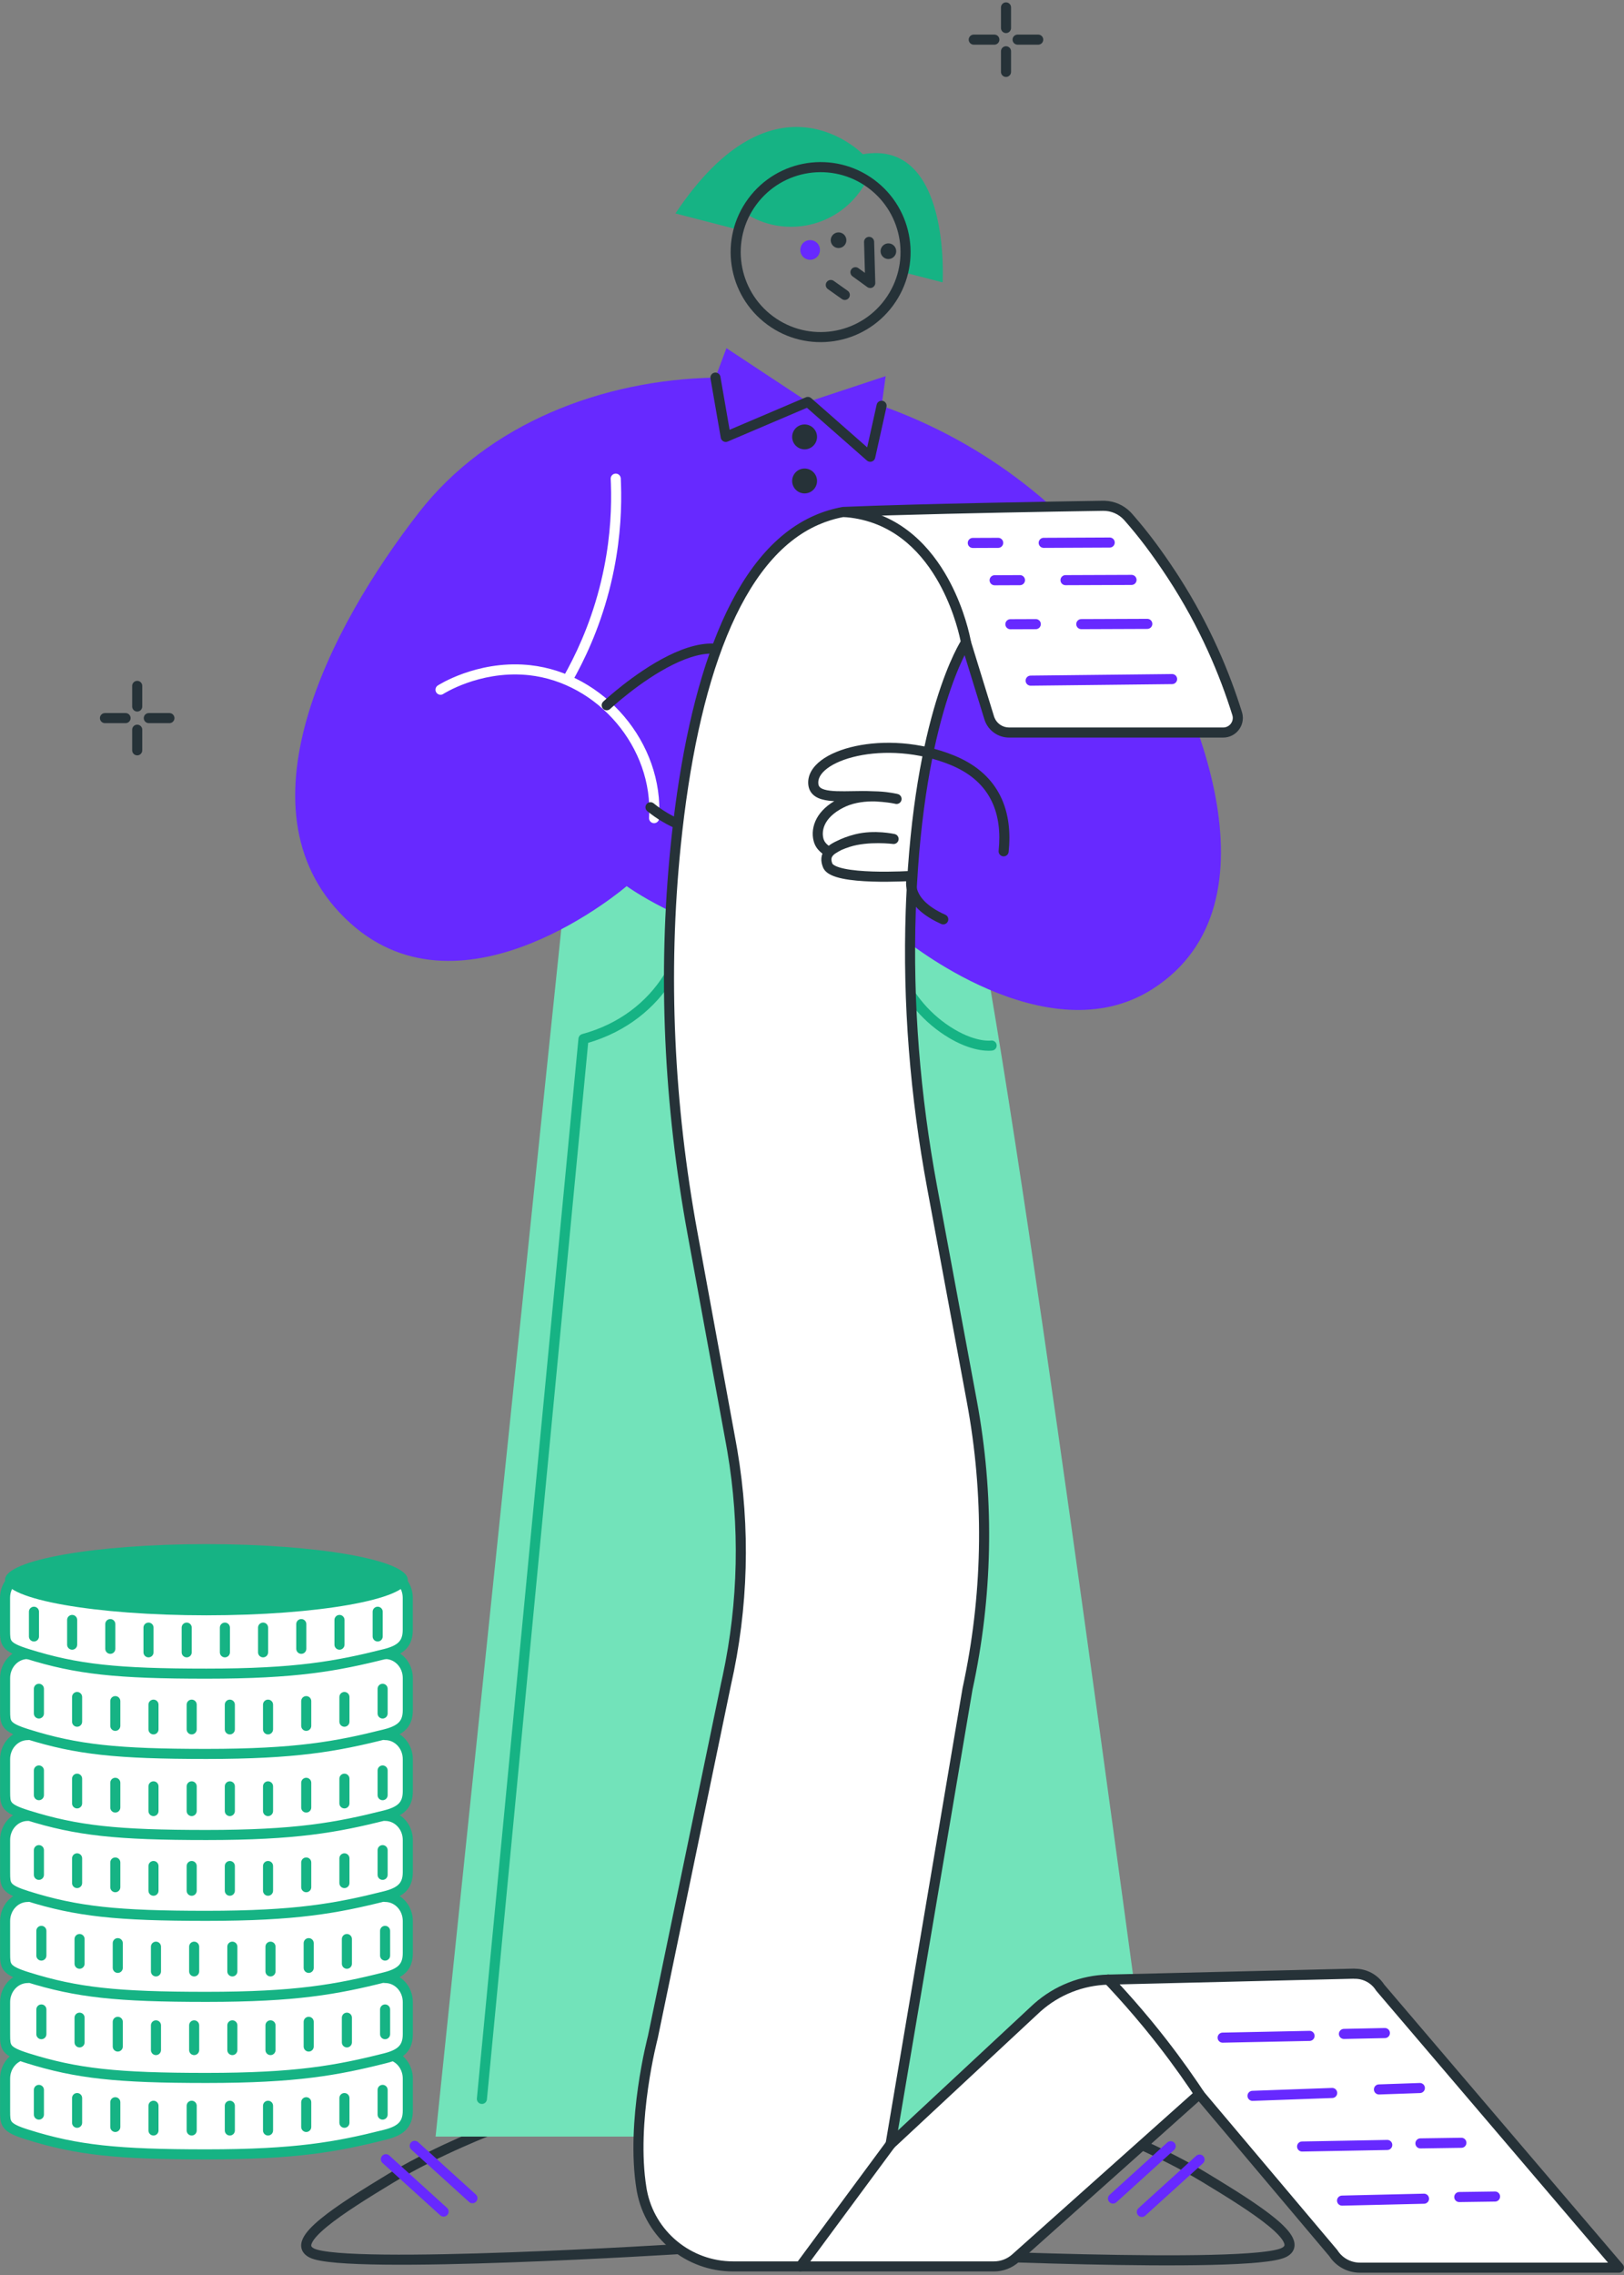 <svg width="400" height="560" viewBox="0 0 400 560" fill="none" xmlns="http://www.w3.org/2000/svg">
<rect x="0" y="0" width="400" height="560" fill="#808080" stroke="none"/>
<g clip-path="url(#clip0_548_11235)">
<path d="M32.556 173.911V168.835C32.556 168.149 33.111 167.594 33.797 167.594C34.482 167.594 35.038 168.149 35.038 168.835V173.911C35.038 174.597 34.482 175.152 33.797 175.152C33.111 175.152 32.556 174.597 32.556 173.911Z" fill="#263238"/>
<path d="M32.556 184.696V179.62C32.556 178.935 33.111 178.379 33.797 178.379C34.482 178.379 35.038 178.935 35.038 179.62V184.696C35.038 185.382 34.482 185.937 33.797 185.937C33.111 185.937 32.556 185.382 32.556 184.696Z" fill="#263238"/>
<path d="M30.93 175.525L31.057 175.531C31.683 175.595 32.171 176.124 32.171 176.767C32.171 177.409 31.683 177.938 31.057 178.002L30.93 178.008H25.854C25.168 178.008 24.612 177.452 24.612 176.767C24.612 176.081 25.168 175.525 25.854 175.525H30.93Z" fill="#263238"/>
<path d="M41.727 175.525L41.855 175.531C42.48 175.595 42.969 176.124 42.969 176.767C42.969 177.409 42.48 177.938 41.855 178.002L41.727 178.008H36.651C35.966 178.008 35.41 177.452 35.41 176.767C35.41 176.081 35.966 175.525 36.651 175.525H41.727Z" fill="#263238"/>
<path d="M246.543 6.901V1.825C246.543 1.14 247.099 0.584 247.785 0.584C248.47 0.584 249.026 1.14 249.026 1.825V6.901C249.026 7.587 248.47 8.142 247.785 8.142C247.099 8.142 246.543 7.587 246.543 6.901Z" fill="#263238"/>
<path d="M246.543 17.7V12.624C246.543 11.938 247.099 11.383 247.785 11.383C248.47 11.383 249.026 11.938 249.026 12.624V17.7C249.026 18.386 248.47 18.941 247.785 18.941C247.099 18.941 246.543 18.386 246.543 17.7Z" fill="#263238"/>
<path d="M244.917 8.516L245.045 8.522C245.67 8.585 246.159 9.114 246.159 9.757C246.159 10.399 245.67 10.928 245.045 10.992L244.917 10.998H239.841C239.156 10.998 238.6 10.442 238.6 9.757C238.6 9.071 239.156 8.516 239.841 8.516H244.917Z" fill="#263238"/>
<path d="M255.715 8.516L255.843 8.522C256.468 8.585 256.956 9.114 256.956 9.757C256.956 10.399 256.468 10.928 255.843 10.992L255.715 10.998H250.639C249.954 10.998 249.398 10.442 249.398 9.757C249.398 9.071 249.954 8.516 250.639 8.516H255.715Z" fill="#263238"/>
<path d="M94.899 505.711C97.964 505.711 100.447 508.367 100.447 511.656V519.513C100.447 522.789 98.932 524.44 94.899 525.458C82.921 528.474 72.881 530.311 50.85 530.311C28.82 530.311 18.952 529.256 6.801 525.458C1.253 523.72 1.253 522.802 1.253 519.513V511.656C1.253 508.379 3.736 505.711 6.801 505.711" fill="white"/>
<path d="M0.012 519.512V511.655C0.012 507.776 2.97 504.469 6.801 504.469C7.486 504.469 8.042 505.024 8.042 505.71C8.042 506.395 7.486 506.951 6.801 506.951C4.502 506.951 2.495 508.981 2.495 511.655V519.512C2.495 521.294 2.55 521.838 2.913 522.286C3.102 522.52 3.446 522.802 4.139 523.142C4.834 523.482 5.803 523.843 7.171 524.272H7.172C19.145 528.014 28.864 529.069 50.85 529.069C72.778 529.069 82.718 527.244 94.595 524.253L95.281 524.065C96.795 523.617 97.715 523.089 98.276 522.486C98.877 521.839 99.205 520.952 99.205 519.512V511.655C99.205 509.054 97.323 507.078 95.113 506.957L94.899 506.951L94.772 506.945C94.146 506.881 93.658 506.353 93.658 505.71C93.658 505.024 94.213 504.469 94.899 504.469L95.255 504.478C98.911 504.675 101.688 507.884 101.688 511.655V519.512C101.688 521.347 101.258 522.924 100.094 524.176C99.11 525.234 97.713 525.936 95.97 526.451L95.202 526.66C83.125 529.702 72.982 531.551 50.85 531.551C28.775 531.551 18.76 530.495 6.431 526.641H6.43C5.025 526.201 3.914 525.796 3.048 525.372C2.182 524.948 1.486 524.47 0.982 523.846C-0.043 522.579 0.012 521.018 0.012 519.512Z" fill="#16B384"/>
<path d="M8.34 520.517V514.435C8.34 513.749 8.896 513.193 9.581 513.193C10.267 513.193 10.823 513.749 10.823 514.435V520.517C10.822 521.202 10.267 521.758 9.581 521.758C8.896 521.758 8.341 521.202 8.34 520.517Z" fill="#16B384"/>
<path d="M17.748 522.528V516.446C17.748 515.761 18.304 515.205 18.99 515.205C19.675 515.205 20.231 515.761 20.231 516.446V522.528C20.231 523.214 19.675 523.77 18.99 523.77C18.304 523.77 17.749 523.214 17.748 522.528Z" fill="#16B384"/>
<path d="M27.157 523.558V517.476C27.157 516.79 27.712 516.234 28.398 516.234C29.083 516.234 29.639 516.79 29.639 517.476V523.558C29.639 524.243 29.083 524.799 28.398 524.799C27.713 524.799 27.157 524.243 27.157 523.558Z" fill="#16B384"/>
<path d="M36.565 524.427V518.345C36.565 517.659 37.12 517.104 37.806 517.104C38.491 517.104 39.047 517.659 39.047 518.345V524.427C39.047 525.112 38.491 525.668 37.806 525.668C37.12 525.668 36.565 525.112 36.565 524.427Z" fill="#16B384"/>
<path d="M45.973 524.427V518.345C45.973 517.659 46.528 517.104 47.214 517.104C47.899 517.104 48.455 517.659 48.455 518.345V524.427C48.455 525.112 47.899 525.668 47.214 525.668C46.529 525.668 45.973 525.112 45.973 524.427Z" fill="#16B384"/>
<path d="M64.776 524.427V518.345C64.776 517.659 65.332 517.104 66.017 517.104C66.703 517.104 67.258 517.659 67.258 518.345V524.427C67.258 525.112 66.702 525.668 66.017 525.668C65.332 525.668 64.776 525.112 64.776 524.427Z" fill="#16B384"/>
<path d="M74.184 523.558V517.476C74.184 516.79 74.74 516.234 75.425 516.234C76.111 516.234 76.666 516.79 76.666 517.476V523.558C76.666 524.243 76.111 524.799 75.425 524.799C74.74 524.799 74.184 524.243 74.184 523.558Z" fill="#16B384"/>
<path d="M93 520.517V514.435C93 513.749 93.556 513.193 94.241 513.193C94.927 513.193 95.482 513.749 95.482 514.435V520.517C95.482 521.202 94.927 521.758 94.241 521.758C93.556 521.758 93 521.202 93 520.517Z" fill="#16B384"/>
<path d="M83.592 522.528V516.446C83.592 515.761 84.147 515.205 84.833 515.205C85.518 515.205 86.074 515.761 86.074 516.446V522.528C86.074 523.214 85.518 523.77 84.833 523.77C84.148 523.77 83.592 523.214 83.592 522.528Z" fill="#16B384"/>
<path d="M55.368 524.427V518.345C55.368 517.659 55.924 517.104 56.609 517.104C57.295 517.104 57.85 517.659 57.85 518.345V524.427C57.85 525.112 57.295 525.668 56.609 525.668C55.924 525.668 55.368 525.112 55.368 524.427Z" fill="#16B384"/>
<path d="M94.899 486.895C97.964 486.895 100.447 489.551 100.447 492.84V500.696C100.447 503.973 98.932 505.624 94.899 506.641C82.921 509.657 72.881 511.494 50.85 511.494C28.82 511.494 18.952 510.439 6.801 506.641C1.253 504.904 1.253 503.985 1.253 500.696V492.84C1.253 489.563 3.736 486.895 6.801 486.895" fill="white"/>
<path d="M0.012 500.695V492.839C0.012 488.96 2.97 485.653 6.801 485.652C7.486 485.652 8.042 486.208 8.042 486.894C8.042 487.579 7.486 488.135 6.801 488.135C4.502 488.135 2.495 490.164 2.495 492.839V500.695C2.495 502.478 2.55 503.021 2.913 503.47C3.102 503.704 3.446 503.986 4.139 504.325C4.834 504.665 5.803 505.027 7.171 505.455H7.172C19.145 509.197 28.864 510.252 50.85 510.252C72.778 510.252 82.718 508.428 94.595 505.437L95.281 505.249C96.795 504.8 97.715 504.273 98.276 503.67C98.877 503.023 99.205 502.136 99.205 500.695V492.839C99.205 490.237 97.323 488.262 95.113 488.141L94.899 488.135L94.772 488.129C94.146 488.065 93.658 487.536 93.658 486.894C93.658 486.208 94.213 485.652 94.899 485.652L95.255 485.662C98.911 485.859 101.688 489.068 101.688 492.839V500.695C101.688 502.531 101.258 504.107 100.094 505.359C99.11 506.418 97.713 507.12 95.97 507.634L95.202 507.844C83.125 510.885 72.982 512.735 50.85 512.735C28.775 512.735 18.76 511.678 6.431 507.825H6.43C5.025 507.385 3.914 506.979 3.048 506.556C2.182 506.132 1.486 505.653 0.982 505.03C-0.043 503.762 0.012 502.202 0.012 500.695Z" fill="#16B384"/>
<path d="M94.899 466.936C97.964 466.936 100.447 469.592 100.447 472.881V480.737C100.447 484.014 98.932 485.665 94.899 486.682C82.921 489.698 72.881 491.535 50.85 491.535C28.82 491.535 18.952 490.48 6.801 486.682C1.253 484.945 1.253 484.026 1.253 480.737V472.881C1.253 469.604 3.736 466.936 6.801 466.936" fill="white"/>
<path d="M0.012 480.738V472.882C0.012 469.003 2.97 465.696 6.801 465.695C7.486 465.695 8.042 466.251 8.042 466.936C8.042 467.622 7.486 468.178 6.801 468.178C4.502 468.178 2.495 470.207 2.495 472.882V480.738C2.495 482.521 2.55 483.064 2.913 483.513C3.102 483.747 3.446 484.029 4.139 484.368C4.834 484.708 5.803 485.07 7.171 485.498H7.172C19.145 489.24 28.864 490.295 50.85 490.295C72.778 490.295 82.718 488.471 94.595 485.48L95.281 485.292C96.795 484.843 97.715 484.316 98.276 483.713C98.877 483.066 99.205 482.179 99.205 480.738V472.882C99.205 470.28 97.323 468.305 95.113 468.184L94.899 468.178L94.772 468.172C94.146 468.108 93.658 467.579 93.658 466.936C93.658 466.251 94.213 465.695 94.899 465.695L95.255 465.705C98.911 465.902 101.688 469.11 101.688 472.882V480.738C101.688 482.574 101.258 484.15 100.094 485.402C99.11 486.461 97.713 487.163 95.97 487.677L95.202 487.887C83.125 490.928 72.982 492.778 50.85 492.778C28.775 492.778 18.76 491.721 6.431 487.868H6.43C5.025 487.427 3.914 487.022 3.048 486.599C2.182 486.175 1.486 485.696 0.982 485.073C-0.043 483.805 0.012 482.245 0.012 480.738Z" fill="#16B384"/>
<path d="M94.899 446.99C97.964 446.99 100.447 449.646 100.447 452.935V460.792C100.447 464.069 98.932 465.719 94.899 466.737C82.921 469.753 72.881 471.59 50.85 471.59C28.82 471.59 18.952 470.535 6.801 466.737C1.253 464.999 1.253 464.081 1.253 460.792V452.935C1.253 449.659 3.736 446.99 6.801 446.99" fill="white"/>
<path d="M0.012 460.793V452.936C0.012 449.058 2.97 445.75 6.801 445.75C7.486 445.75 8.042 446.306 8.042 446.991C8.042 447.677 7.486 448.232 6.801 448.232C4.502 448.233 2.495 450.262 2.495 452.936V460.793C2.495 462.575 2.55 463.119 2.913 463.567C3.102 463.802 3.446 464.084 4.139 464.423C4.834 464.763 5.803 465.124 7.171 465.553H7.172C19.145 469.295 28.864 470.35 50.85 470.35C72.778 470.35 82.718 468.525 94.595 465.535L95.281 465.347C96.795 464.898 97.715 464.371 98.276 463.767C98.877 463.12 99.205 462.234 99.205 460.793V452.936C99.205 450.335 97.323 448.359 95.113 448.238L94.899 448.232L94.772 448.226C94.146 448.163 93.658 447.634 93.658 446.991C93.658 446.306 94.213 445.75 94.899 445.75L95.255 445.76C98.911 445.957 101.688 449.165 101.688 452.936V460.793C101.688 462.629 101.258 464.205 100.094 465.457C99.11 466.515 97.713 467.218 95.97 467.732L95.202 467.942C83.125 470.983 72.982 472.832 50.85 472.832C28.775 472.832 18.76 471.776 6.431 467.922H6.43C5.025 467.482 3.914 467.077 3.048 466.653C2.182 466.229 1.486 465.751 0.982 465.127C-0.043 463.86 0.012 462.299 0.012 460.793Z" fill="#16B384"/>
<path d="M8.34 461.501V455.419C8.34 454.733 8.896 454.178 9.581 454.178C10.267 454.178 10.823 454.733 10.823 455.419V461.501C10.822 462.186 10.267 462.742 9.581 462.742C8.896 462.742 8.341 462.186 8.34 461.501Z" fill="#16B384"/>
<path d="M17.748 463.523V457.44C17.748 456.755 18.304 456.199 18.99 456.199C19.675 456.199 20.231 456.755 20.231 457.44V463.523C20.231 464.208 19.675 464.764 18.99 464.764C18.304 464.764 17.749 464.208 17.748 463.523Z" fill="#16B384"/>
<path d="M27.157 464.542V458.46C27.157 457.774 27.712 457.219 28.398 457.219C29.083 457.219 29.639 457.774 29.639 458.46V464.542C29.639 465.227 29.083 465.783 28.398 465.783C27.713 465.783 27.157 465.227 27.157 464.542Z" fill="#16B384"/>
<path d="M36.565 465.409V459.327C36.565 458.642 37.12 458.086 37.806 458.086C38.491 458.086 39.047 458.642 39.047 459.327V465.409C39.047 466.095 38.491 466.65 37.806 466.65C37.12 466.65 36.565 466.095 36.565 465.409Z" fill="#16B384"/>
<path d="M45.973 465.409V459.327C45.973 458.642 46.528 458.086 47.214 458.086C47.899 458.086 48.455 458.642 48.455 459.327V465.409C48.455 466.095 47.899 466.65 47.214 466.65C46.529 466.65 45.973 466.095 45.973 465.409Z" fill="#16B384"/>
<path d="M64.776 465.409V459.327C64.776 458.642 65.332 458.086 66.017 458.086C66.703 458.086 67.258 458.642 67.258 459.327V465.409C67.258 466.095 66.702 466.65 66.017 466.65C65.332 466.65 64.776 466.095 64.776 465.409Z" fill="#16B384"/>
<path d="M74.184 464.542V458.46C74.184 457.774 74.74 457.219 75.425 457.219C76.111 457.219 76.666 457.774 76.666 458.46V464.542C76.666 465.227 76.111 465.783 75.425 465.783C74.74 465.783 74.184 465.227 74.184 464.542Z" fill="#16B384"/>
<path d="M55.368 465.409V459.327C55.368 458.642 55.924 458.086 56.609 458.086C57.295 458.086 57.85 458.642 57.85 459.327V465.409C57.85 466.095 57.295 466.65 56.609 466.65C55.924 466.65 55.368 466.095 55.368 465.409Z" fill="#16B384"/>
<path d="M8.949 481.372V475.29C8.949 474.605 9.504 474.049 10.19 474.049C10.875 474.049 11.431 474.605 11.431 475.29V481.372C11.431 482.057 10.875 482.613 10.19 482.613C9.505 482.613 8.949 482.057 8.949 481.372Z" fill="#16B384"/>
<path d="M18.357 483.382V477.3C18.357 476.614 18.913 476.059 19.598 476.059C20.284 476.059 20.839 476.614 20.839 477.3V483.382C20.839 484.067 20.283 484.623 19.598 484.623C18.913 484.623 18.357 484.067 18.357 483.382Z" fill="#16B384"/>
<path d="M27.765 484.399V478.317C27.765 477.632 28.32 477.076 29.006 477.076C29.691 477.076 30.247 477.632 30.247 478.317V484.399C30.247 485.085 29.691 485.641 29.006 485.641C28.32 485.641 27.765 485.085 27.765 484.399Z" fill="#16B384"/>
<path d="M37.173 485.269V479.186C37.173 478.501 37.728 477.945 38.414 477.945C39.099 477.945 39.655 478.501 39.655 479.186V485.269C39.655 485.954 39.099 486.51 38.414 486.51C37.729 486.51 37.173 485.954 37.173 485.269Z" fill="#16B384"/>
<path d="M46.581 485.269V479.186C46.581 478.501 47.136 477.945 47.822 477.945C48.507 477.945 49.063 478.501 49.063 479.186V485.269C49.063 485.954 48.507 486.51 47.822 486.51C47.136 486.51 46.581 485.954 46.581 485.269Z" fill="#16B384"/>
<path d="M65.384 485.269V479.186C65.384 478.501 65.94 477.945 66.625 477.945C67.311 477.945 67.867 478.501 67.867 479.186V485.269C67.866 485.954 67.311 486.51 66.625 486.51C65.94 486.51 65.385 485.954 65.384 485.269Z" fill="#16B384"/>
<path d="M74.792 484.399V478.317C74.792 477.632 75.348 477.076 76.033 477.076C76.719 477.076 77.274 477.632 77.274 478.317V484.399C77.274 485.085 76.719 485.641 76.033 485.641C75.348 485.641 74.792 485.085 74.792 484.399Z" fill="#16B384"/>
<path d="M55.989 485.269V479.186C55.989 478.501 56.544 477.945 57.23 477.945C57.915 477.945 58.471 478.501 58.471 479.186V485.269C58.471 485.954 57.915 486.51 57.23 486.51C56.545 486.51 55.989 485.954 55.989 485.269Z" fill="#16B384"/>
<path d="M8.949 500.722V494.64C8.949 493.954 9.504 493.398 10.19 493.398C10.875 493.398 11.431 493.954 11.431 494.64V500.722C11.431 501.407 10.875 501.963 10.19 501.963C9.505 501.963 8.949 501.407 8.949 500.722Z" fill="#16B384"/>
<path d="M18.357 502.743V496.661C18.357 495.976 18.913 495.42 19.598 495.42C20.284 495.42 20.839 495.976 20.839 496.661V502.743C20.839 503.428 20.283 503.984 19.598 503.984C18.913 503.984 18.357 503.428 18.357 502.743Z" fill="#16B384"/>
<path d="M27.765 503.763V497.681C27.765 496.995 28.32 496.439 29.006 496.439C29.691 496.439 30.247 496.995 30.247 497.681V503.763C30.247 504.448 29.691 505.004 29.006 505.004C28.32 505.004 27.765 504.448 27.765 503.763Z" fill="#16B384"/>
<path d="M37.173 504.63V498.548C37.173 497.862 37.728 497.307 38.414 497.307C39.099 497.307 39.655 497.862 39.655 498.548V504.63C39.655 505.315 39.099 505.871 38.414 505.871C37.729 505.871 37.173 505.315 37.173 504.63Z" fill="#16B384"/>
<path d="M46.581 504.63V498.548C46.581 497.862 47.136 497.307 47.822 497.307C48.507 497.307 49.063 497.862 49.063 498.548V504.63C49.063 505.315 48.507 505.871 47.822 505.871C47.136 505.871 46.581 505.315 46.581 504.63Z" fill="#16B384"/>
<path d="M65.384 504.63V498.548C65.384 497.862 65.94 497.307 66.625 497.307C67.311 497.307 67.867 497.862 67.867 498.548V504.63C67.866 505.315 67.311 505.871 66.625 505.871C65.94 505.871 65.385 505.315 65.384 504.63Z" fill="#16B384"/>
<path d="M74.792 503.763V497.681C74.792 496.995 75.348 496.439 76.033 496.439C76.719 496.439 77.274 496.995 77.274 497.681V503.763C77.274 504.448 76.719 505.004 76.033 505.004C75.348 505.004 74.792 504.448 74.792 503.763Z" fill="#16B384"/>
<path d="M55.989 504.63V498.548C55.989 497.862 56.544 497.307 57.23 497.307C57.915 497.307 58.471 497.862 58.471 498.548V504.63C58.471 505.315 57.915 505.871 57.23 505.871C56.545 505.871 55.989 505.315 55.989 504.63Z" fill="#16B384"/>
<path d="M94.899 427.096C97.964 427.096 100.447 429.752 100.447 433.041V440.897C100.447 444.174 98.932 445.825 94.899 446.842C82.921 449.858 72.881 451.695 50.85 451.695C28.82 451.695 18.952 450.64 6.801 446.842C1.253 445.105 1.253 444.186 1.253 440.897V433.041C1.253 429.764 3.736 427.096 6.801 427.096" fill="white"/>
<path d="M0.012 440.896V433.04C0.012 429.161 2.97 425.854 6.801 425.854C7.486 425.854 8.042 426.409 8.042 427.095C8.042 427.78 7.486 428.336 6.801 428.336C4.502 428.336 2.495 430.365 2.495 433.04V440.896C2.495 442.679 2.55 443.222 2.913 443.671C3.102 443.905 3.446 444.187 4.139 444.527C4.834 444.867 5.803 445.228 7.171 445.656H7.172C19.145 449.399 28.864 450.454 50.85 450.454C72.778 450.454 82.718 448.629 94.595 445.638L95.281 445.45C96.795 445.002 97.715 444.474 98.276 443.871C98.877 443.224 99.205 442.337 99.205 440.896V433.04C99.205 430.439 97.323 428.463 95.113 428.342L94.899 428.336L94.772 428.33C94.146 428.266 93.658 427.737 93.658 427.095C93.658 426.409 94.213 425.854 94.899 425.854L95.255 425.863C98.911 426.06 101.688 429.269 101.688 433.04V440.896C101.688 442.732 101.258 444.309 100.094 445.561C99.11 446.619 97.713 447.321 95.97 447.836L95.202 448.045C83.125 451.086 72.982 452.936 50.85 452.936C28.775 452.936 18.76 451.879 6.431 448.026H6.43C5.025 447.586 3.914 447.18 3.048 446.757C2.182 446.333 1.486 445.854 0.982 445.231C-0.043 443.963 0.012 442.403 0.012 440.896Z" fill="#16B384"/>
<path d="M94.899 407.137C97.964 407.137 100.447 409.793 100.447 413.082V420.938C100.447 424.215 98.932 425.866 94.899 426.884C82.921 429.9 72.881 431.736 50.85 431.736C28.82 431.736 18.952 430.681 6.801 426.884C1.253 425.146 1.253 424.227 1.253 420.938V413.082C1.253 409.805 3.736 407.137 6.801 407.137" fill="white"/>
<path d="M0.012 420.939V413.083C0.012 409.204 2.97 405.897 6.801 405.896C7.486 405.896 8.042 406.452 8.042 407.138C8.042 407.823 7.486 408.379 6.801 408.379C4.502 408.379 2.495 410.408 2.495 413.083V420.939C2.495 422.722 2.55 423.265 2.913 423.714C3.102 423.948 3.446 424.23 4.139 424.57C4.834 424.91 5.803 425.271 7.171 425.699H7.172C19.145 429.441 28.864 430.497 50.85 430.497C72.778 430.497 82.718 428.672 94.595 425.681L95.281 425.493C96.795 425.044 97.715 424.517 98.276 423.914C98.877 423.267 99.205 422.38 99.205 420.939V413.083C99.205 410.481 97.323 408.506 95.113 408.385L94.899 408.379L94.772 408.373C94.146 408.309 93.658 407.78 93.658 407.138C93.658 406.452 94.213 405.896 94.899 405.896L95.255 405.906C98.911 406.103 101.688 409.312 101.688 413.083V420.939C101.688 422.775 101.258 424.352 100.094 425.603C99.11 426.662 97.713 427.364 95.97 427.879L95.202 428.088C83.125 431.129 72.982 432.979 50.85 432.979C28.775 432.979 18.76 431.922 6.431 428.069H6.43C5.025 427.629 3.914 427.223 3.048 426.8C2.182 426.376 1.486 425.897 0.982 425.274C-0.043 424.006 0.012 422.446 0.012 420.939Z" fill="#16B384"/>
<path d="M1.241 393.324C1.241 390.035 3.724 387.379 6.789 387.379H94.886C97.952 387.379 100.434 390.035 100.434 393.324V401.181C100.434 404.457 98.92 406.108 94.886 407.126C82.909 410.142 72.868 411.979 50.838 411.979C28.807 411.979 18.94 410.924 6.789 407.126C1.241 405.388 1.241 404.47 1.241 401.181V393.324Z" fill="white"/>
<path d="M99.193 393.323C99.193 390.638 97.188 388.619 94.887 388.619H6.789C4.488 388.619 2.482 390.638 2.482 393.323V401.18C2.482 402.962 2.538 403.506 2.901 403.954C3.09 404.188 3.434 404.47 4.127 404.81C4.822 405.15 5.791 405.511 7.158 405.939H7.16C19.133 409.682 28.852 410.737 50.838 410.737C72.766 410.737 82.705 408.912 94.582 405.921L95.269 405.733C96.783 405.285 97.703 404.757 98.263 404.154C98.865 403.507 99.193 402.62 99.193 401.18V393.323ZM101.675 401.18C101.675 403.015 101.245 404.592 100.082 405.844C99.098 406.902 97.701 407.604 95.958 408.119L95.19 408.328C83.113 411.37 72.97 413.219 50.838 413.219C28.762 413.219 18.748 412.163 6.419 408.309H6.418C5.013 407.869 3.901 407.463 3.036 407.04C2.17 406.616 1.474 406.138 0.97 405.514C-0.055 404.247 2.07488e-05 402.686 2.44407e-05 401.18V393.323C2.44407e-05 389.43 2.959 386.137 6.789 386.137H94.887C98.717 386.137 101.675 389.43 101.675 393.323V401.18Z" fill="#16B384"/>
<path d="M1.241 388.854C1.241 384.014 23.445 380.092 50.838 380.092C78.23 380.092 100.434 384.014 100.434 388.854C100.434 393.695 78.23 397.617 50.838 397.617C23.445 397.617 1.241 393.695 1.241 388.854Z" fill="#16B384"/>
<path d="M7.124 402.819V396.737C7.124 396.052 7.68 395.496 8.365 395.496C9.051 395.496 9.606 396.052 9.606 396.737V402.819C9.606 403.505 9.05 404.061 8.365 404.061C7.68 404.061 7.124 403.505 7.124 402.819Z" fill="#16B384"/>
<path d="M16.532 404.841V398.759C16.532 398.073 17.088 397.518 17.773 397.518C18.459 397.518 19.015 398.073 19.015 398.759V404.841C19.014 405.526 18.459 406.082 17.773 406.082C17.088 406.082 16.532 405.526 16.532 404.841Z" fill="#16B384"/>
<path d="M25.928 405.858V399.776C25.928 399.091 26.483 398.535 27.169 398.535C27.854 398.535 28.41 399.091 28.41 399.776V405.858C28.41 406.544 27.854 407.1 27.169 407.1C26.484 407.1 25.928 406.544 25.928 405.858Z" fill="#16B384"/>
<path d="M35.336 406.728V400.645C35.336 399.96 35.892 399.404 36.577 399.404C37.263 399.404 37.818 399.96 37.818 400.645V406.728C37.818 407.413 37.262 407.969 36.577 407.969C35.892 407.969 35.336 407.413 35.336 406.728Z" fill="#16B384"/>
<path d="M44.744 406.728V400.645C44.744 399.96 45.299 399.404 45.985 399.404C46.67 399.404 47.226 399.96 47.226 400.645V406.728C47.226 407.413 46.67 407.969 45.985 407.969C45.3 407.969 44.744 407.413 44.744 406.728Z" fill="#16B384"/>
<path d="M63.56 406.728V400.645C63.56 399.96 64.115 399.404 64.801 399.404C65.486 399.404 66.042 399.96 66.042 400.645V406.728C66.042 407.413 65.486 407.969 64.801 407.969C64.115 407.969 63.56 407.413 63.56 406.728Z" fill="#16B384"/>
<path d="M72.968 405.858V399.776C72.968 399.091 73.523 398.535 74.209 398.535C74.894 398.535 75.45 399.091 75.45 399.776V405.858C75.45 406.544 74.894 407.1 74.209 407.1C73.524 407.1 72.968 406.544 72.968 405.858Z" fill="#16B384"/>
<path d="M91.784 402.819V396.737C91.784 396.052 92.339 395.496 93.025 395.496C93.71 395.496 94.266 396.052 94.266 396.737V402.819C94.266 403.505 93.71 404.061 93.025 404.061C92.34 404.061 91.784 403.505 91.784 402.819Z" fill="#16B384"/>
<path d="M82.376 404.841V398.759C82.376 398.073 82.931 397.518 83.617 397.518C84.302 397.518 84.858 398.073 84.858 398.759V404.841C84.858 405.526 84.302 406.082 83.617 406.082C82.931 406.082 82.376 405.526 82.376 404.841Z" fill="#16B384"/>
<path d="M54.152 406.728V400.645C54.152 399.96 54.708 399.404 55.393 399.404C56.078 399.404 56.634 399.96 56.634 400.645V406.728C56.634 407.413 56.078 407.969 55.393 407.969C54.708 407.969 54.152 407.413 54.152 406.728Z" fill="#16B384"/>
<path d="M8.34 421.784V415.702C8.34 415.017 8.896 414.461 9.581 414.461C10.267 414.461 10.823 415.017 10.823 415.702V421.784C10.822 422.469 10.267 423.025 9.581 423.025C8.896 423.025 8.341 422.469 8.34 421.784Z" fill="#16B384"/>
<path d="M17.748 423.806V417.724C17.748 417.038 18.304 416.482 18.99 416.482C19.675 416.482 20.231 417.038 20.231 417.724V423.806C20.231 424.491 19.675 425.047 18.99 425.047C18.304 425.047 17.749 424.491 17.748 423.806Z" fill="#16B384"/>
<path d="M27.157 424.823V418.741C27.157 418.056 27.712 417.5 28.398 417.5C29.083 417.5 29.639 418.056 29.639 418.741V424.823C29.639 425.509 29.083 426.064 28.398 426.064C27.713 426.064 27.157 425.509 27.157 424.823Z" fill="#16B384"/>
<path d="M36.565 425.692V419.61C36.565 418.925 37.12 418.369 37.806 418.369C38.491 418.369 39.047 418.925 39.047 419.61V425.692C39.047 426.378 38.491 426.934 37.806 426.934C37.12 426.934 36.565 426.378 36.565 425.692Z" fill="#16B384"/>
<path d="M45.973 425.692V419.61C45.973 418.925 46.528 418.369 47.214 418.369C47.899 418.369 48.455 418.925 48.455 419.61V425.692C48.455 426.378 47.899 426.934 47.214 426.934C46.529 426.934 45.973 426.378 45.973 425.692Z" fill="#16B384"/>
<path d="M64.776 425.692V419.61C64.776 418.925 65.332 418.369 66.017 418.369C66.703 418.369 67.258 418.925 67.258 419.61V425.692C67.258 426.378 66.702 426.934 66.017 426.934C65.332 426.934 64.776 426.378 64.776 425.692Z" fill="#16B384"/>
<path d="M74.184 424.823V418.741C74.184 418.056 74.74 417.5 75.425 417.5C76.111 417.5 76.666 418.056 76.666 418.741V424.823C76.666 425.509 76.111 426.064 75.425 426.064C74.74 426.064 74.184 425.509 74.184 424.823Z" fill="#16B384"/>
<path d="M93 421.784V415.702C93 415.017 93.556 414.461 94.241 414.461C94.927 414.461 95.482 415.017 95.482 415.702V421.784C95.482 422.469 94.927 423.025 94.241 423.025C93.556 423.025 93 422.469 93 421.784Z" fill="#16B384"/>
<path d="M83.592 423.806V417.724C83.592 417.038 84.147 416.482 84.833 416.482C85.518 416.482 86.074 417.038 86.074 417.724V423.806C86.074 424.491 85.518 425.047 84.833 425.047C84.148 425.047 83.592 424.491 83.592 423.806Z" fill="#16B384"/>
<path d="M55.368 425.692V419.61C55.368 418.925 55.924 418.369 56.609 418.369C57.295 418.369 57.85 418.925 57.85 419.61V425.692C57.85 426.378 57.295 426.934 56.609 426.934C55.924 426.934 55.368 426.378 55.368 425.692Z" fill="#16B384"/>
<path d="M8.34 441.89V435.808C8.34 435.122 8.896 434.566 9.581 434.566C10.267 434.566 10.823 435.122 10.823 435.808V441.89C10.822 442.575 10.267 443.131 9.581 443.131C8.896 443.131 8.341 442.575 8.34 441.89Z" fill="#16B384"/>
<path d="M17.748 443.913V437.831C17.748 437.146 18.304 436.59 18.99 436.59C19.675 436.59 20.231 437.146 20.231 437.831V443.913C20.231 444.598 19.675 445.154 18.99 445.154C18.304 445.154 17.749 444.598 17.748 443.913Z" fill="#16B384"/>
<path d="M27.157 444.931V438.849C27.157 438.163 27.712 437.607 28.398 437.607C29.083 437.607 29.639 438.163 29.639 438.849V444.931C29.639 445.616 29.083 446.172 28.398 446.172C27.713 446.172 27.157 445.616 27.157 444.931Z" fill="#16B384"/>
<path d="M36.565 445.8V439.718C36.565 439.032 37.12 438.477 37.806 438.477C38.491 438.477 39.047 439.032 39.047 439.718V445.8C39.047 446.485 38.491 447.041 37.806 447.041C37.12 447.041 36.565 446.485 36.565 445.8Z" fill="#16B384"/>
<path d="M45.973 445.8V439.718C45.973 439.032 46.528 438.477 47.214 438.477C47.899 438.477 48.455 439.032 48.455 439.718V445.8C48.455 446.485 47.899 447.041 47.214 447.041C46.529 447.041 45.973 446.485 45.973 445.8Z" fill="#16B384"/>
<path d="M64.776 445.8V439.718C64.776 439.032 65.332 438.477 66.017 438.477C66.703 438.477 67.258 439.032 67.258 439.718V445.8C67.258 446.485 66.702 447.041 66.017 447.041C65.332 447.041 64.776 446.485 64.776 445.8Z" fill="#16B384"/>
<path d="M74.184 444.931V438.849C74.184 438.163 74.74 437.607 75.425 437.607C76.111 437.607 76.666 438.163 76.666 438.849V444.931C76.666 445.616 76.111 446.172 75.425 446.172C74.74 446.172 74.184 445.616 74.184 444.931Z" fill="#16B384"/>
<path d="M93 441.89V435.808C93 435.122 93.556 434.566 94.241 434.566C94.927 434.566 95.482 435.122 95.482 435.808V441.89C95.482 442.575 94.927 443.131 94.241 443.131C93.556 443.131 93 442.575 93 441.89Z" fill="#16B384"/>
<path d="M83.592 443.913V437.831C83.592 437.146 84.147 436.59 84.833 436.59C85.518 436.59 86.074 437.146 86.074 437.831V443.913C86.074 444.598 85.518 445.154 84.833 445.154C84.148 445.154 83.592 444.598 83.592 443.913Z" fill="#16B384"/>
<path d="M55.368 445.8V439.718C55.368 439.032 55.924 438.477 56.609 438.477C57.295 438.477 57.85 439.032 57.85 439.718V445.8C57.85 446.485 57.295 447.041 56.609 447.041C55.924 447.041 55.368 446.485 55.368 445.8Z" fill="#16B384"/>
<path d="M93 461.501V455.419C93 454.733 93.556 454.178 94.241 454.178C94.927 454.178 95.482 454.733 95.482 455.419V461.501C95.482 462.186 94.927 462.742 94.241 462.742C93.556 462.742 93 462.186 93 461.501Z" fill="#16B384"/>
<path d="M83.592 463.523V457.44C83.592 456.755 84.147 456.199 84.833 456.199C85.518 456.199 86.074 456.755 86.074 457.44V463.523C86.074 464.208 85.518 464.764 84.833 464.764C84.148 464.764 83.592 464.208 83.592 463.523Z" fill="#16B384"/>
<path d="M93.608 481.372V475.29C93.608 474.605 94.164 474.049 94.849 474.049C95.534 474.049 96.09 474.605 96.09 475.29V481.372C96.09 482.057 95.534 482.613 94.849 482.613C94.164 482.613 93.608 482.057 93.608 481.372Z" fill="#16B384"/>
<path d="M84.2 483.382V477.3C84.2 476.614 84.756 476.059 85.441 476.059C86.127 476.059 86.683 476.614 86.683 477.3V483.382C86.682 484.067 86.127 484.623 85.441 484.623C84.756 484.623 84.201 484.067 84.2 483.382Z" fill="#16B384"/>
<path d="M93.608 500.722V494.64C93.608 493.954 94.164 493.398 94.849 493.398C95.534 493.398 96.09 493.954 96.09 494.64V500.722C96.09 501.407 95.534 501.963 94.849 501.963C94.164 501.963 93.608 501.407 93.608 500.722Z" fill="#16B384"/>
<path d="M84.2 502.743V496.661C84.2 495.976 84.756 495.42 85.441 495.42C86.127 495.42 86.683 495.976 86.683 496.661V502.743C86.682 503.428 86.127 503.984 85.441 503.984C84.756 503.984 84.201 503.428 84.2 502.743Z" fill="#16B384"/>
<path d="M168.525 553.544L168.602 554.782H168.588C168.577 554.783 168.562 554.785 168.542 554.786C168.501 554.789 168.441 554.792 168.362 554.797C168.204 554.807 167.968 554.822 167.662 554.841C167.048 554.878 166.147 554.932 164.999 555.001C162.701 555.137 159.409 555.328 155.433 555.542C147.481 555.972 136.789 556.5 125.834 556.896C114.883 557.292 103.654 557.557 94.633 557.455C90.125 557.404 86.148 557.262 83.025 556.997C81.465 556.864 80.097 556.699 78.975 556.495C77.879 556.296 76.917 556.043 76.228 555.693V555.691C75.343 555.241 74.624 554.587 74.323 553.662C74.025 552.747 74.221 551.828 74.597 551.025C75.323 549.473 76.978 547.81 79 546.15C83.113 542.774 89.472 538.842 95.621 535.118L95.622 535.117L96.741 534.451C102.355 531.153 108.306 528.306 112.942 526.249C115.417 525.151 117.524 524.276 119.013 523.675C119.758 523.374 120.348 523.141 120.753 522.984C120.956 522.905 121.113 522.845 121.219 522.804C121.272 522.784 121.312 522.769 121.34 522.758C121.354 522.753 121.364 522.749 121.372 522.746C121.375 522.745 121.378 522.745 121.38 522.744L121.382 522.743C121.383 522.743 121.384 522.743 121.82 523.905L122.256 525.066L122.254 525.067C122.253 525.068 122.251 525.069 122.248 525.07C122.242 525.072 122.231 525.076 122.219 525.081C122.193 525.09 122.155 525.105 122.105 525.124C122.003 525.163 121.851 525.221 121.653 525.298C121.257 525.452 120.676 525.68 119.943 525.976C118.475 526.569 116.393 527.434 113.948 528.519C109.051 530.692 102.714 533.737 96.906 537.243L96.905 537.241C90.717 540.989 84.524 544.827 80.576 548.069C78.567 549.718 77.314 551.076 76.845 552.077C76.623 552.55 76.65 552.79 76.684 552.894C76.715 552.988 76.83 553.213 77.353 553.479L77.501 553.547C77.881 553.71 78.507 553.887 79.419 554.053C80.436 554.238 81.717 554.394 83.235 554.523C86.27 554.781 90.178 554.922 94.661 554.973C103.623 555.074 114.807 554.812 125.745 554.416C136.679 554.021 147.355 553.493 155.299 553.064C159.27 552.849 162.558 552.659 164.852 552.523C165.865 552.463 166.684 552.413 167.283 552.376V523.569C167.283 522.884 167.839 522.328 168.525 522.328C169.21 522.328 169.766 522.884 169.766 523.569V553.544C169.765 554.198 169.257 554.741 168.603 554.782L168.525 553.544ZM121.384 522.743C122.025 522.502 122.74 522.826 122.981 523.467C123.222 524.109 122.898 524.825 122.256 525.066L121.384 522.743Z" fill="#263238"/>
<path d="M101.227 527.378C101.659 526.902 102.376 526.839 102.883 527.212L102.981 527.292L117.192 540.175L117.282 540.266C117.703 540.734 117.709 541.453 117.277 541.929C116.846 542.405 116.129 542.468 115.623 542.095L115.525 542.015L101.313 529.132L101.223 529.041C100.803 528.574 100.796 527.854 101.227 527.378Z" fill="#6729FF"/>
<path d="M94.128 530.667C94.56 530.191 95.277 530.128 95.784 530.501L95.882 530.581L110.093 543.464L110.183 543.555C110.604 544.023 110.61 544.742 110.178 545.218C109.746 545.694 109.03 545.758 108.524 545.384L108.426 545.304L94.214 532.421L94.124 532.33C93.704 531.863 93.697 531.143 94.128 530.667Z" fill="#6729FF"/>
<path d="M223.271 554.637V523.435C223.271 522.749 223.827 522.193 224.513 522.193C225.198 522.193 225.754 522.749 225.754 523.435V553.453C226.351 553.48 227.164 553.519 228.167 553.564C230.461 553.667 233.749 553.809 237.721 553.966C245.664 554.281 256.339 554.657 267.274 554.9C278.213 555.142 289.396 555.252 298.359 555.036C302.842 554.927 306.751 554.737 309.788 554.445C311.306 554.299 312.589 554.129 313.607 553.935C314.651 553.736 315.324 553.528 315.683 553.345L315.861 553.247C316.234 553.024 316.326 552.842 316.353 552.759C316.387 552.656 316.414 552.416 316.192 551.942C315.723 550.942 314.47 549.583 312.461 547.934C308.513 544.692 302.319 540.854 296.131 537.107V537.108C290.323 533.602 283.986 530.557 279.088 528.385C276.643 527.3 274.563 526.434 273.095 525.842C272.361 525.545 271.78 525.317 271.384 525.163C271.187 525.086 271.034 525.028 270.932 524.99C270.882 524.97 270.844 524.956 270.818 524.946C270.806 524.941 270.796 524.937 270.789 524.935C270.787 524.934 270.785 524.933 270.783 524.933L270.781 524.931L270.665 524.881C270.101 524.601 269.83 523.934 270.056 523.333C270.297 522.691 271.012 522.367 271.654 522.608H271.655L271.657 522.609C271.659 522.61 271.662 522.61 271.666 522.612C271.673 522.614 271.683 522.618 271.697 522.624C271.725 522.634 271.765 522.649 271.818 522.67C271.925 522.71 272.081 522.77 272.284 522.849C272.689 523.007 273.28 523.239 274.024 523.54C275.514 524.141 277.62 525.016 280.096 526.114C284.732 528.171 290.682 531.018 296.296 534.316L297.414 534.982L297.416 534.983L299.726 536.388C305.119 539.681 310.439 543.061 314.037 546.015C316.059 547.676 317.713 549.339 318.439 550.89C318.815 551.693 319.011 552.612 318.713 553.528C318.412 554.452 317.694 555.105 316.809 555.556L316.81 555.557C316.126 555.906 315.167 556.165 314.072 556.374C312.951 556.588 311.586 556.767 310.025 556.917C306.903 557.217 302.927 557.408 298.42 557.517C289.399 557.734 278.171 557.624 267.22 557.381C256.266 557.138 245.574 556.762 237.622 556.446C233.646 556.289 230.354 556.147 228.056 556.044C226.907 555.992 226.006 555.95 225.393 555.922C225.086 555.907 224.852 555.896 224.693 555.889C224.614 555.885 224.553 555.882 224.513 555.88C224.493 555.879 224.478 555.878 224.468 555.878C224.463 555.878 224.458 555.877 224.456 555.877H224.453C224.453 555.874 224.455 555.813 224.513 554.637L224.452 555.877C223.832 555.846 223.337 555.366 223.278 554.76L223.271 554.637Z" fill="#263238"/>
<path d="M287.512 527.38C288.019 526.92 288.804 526.959 289.264 527.466C289.725 527.974 289.687 528.759 289.179 529.22L274.968 542.103C274.46 542.563 273.674 542.525 273.214 542.017C272.754 541.509 272.792 540.723 273.3 540.263L287.512 527.38Z" fill="#6729FF"/>
<path d="M294.722 530.589C295.228 530.216 295.945 530.279 296.377 530.755C296.808 531.231 296.802 531.95 296.381 532.418L296.292 532.509L282.08 545.392C281.572 545.852 280.787 545.814 280.326 545.306C279.866 544.798 279.905 544.012 280.412 543.552L294.624 530.669L294.722 530.589Z" fill="#6729FF"/>
<path d="M139.655 215.18L107.286 525.928H174.296C174.78 523.582 189.847 323.024 190.679 289.972L214.906 525.928C237.992 525.059 261.09 524.178 284.175 523.309C278.28 481.793 250.776 271.553 238.674 215.18H139.655Z" fill="#72E3BA"/>
<path d="M169.2 215.097C169.834 214.991 170.436 215.385 170.602 215.992L170.63 216.117L170.755 216.919C173.159 233.548 163.884 251.122 144.868 256.703L119.927 516.775L119.909 516.901C119.786 517.518 119.213 517.954 118.573 517.892C117.891 517.827 117.392 517.221 117.457 516.538L142.479 255.622L142.512 255.434C142.621 255.005 142.953 254.661 143.389 254.543C161.664 249.588 170.571 232.994 168.298 217.274L168.182 216.526L168.167 216.4C168.127 215.773 168.567 215.204 169.2 215.097Z" fill="#16B384"/>
<path d="M244.059 256.139C244.732 256.036 245.363 256.496 245.472 257.169C245.581 257.846 245.122 258.483 244.445 258.592L244.139 256.694C244.166 256.862 244.2 257.082 244.247 257.367C244.444 258.592 244.444 258.592 244.443 258.592H244.438C244.436 258.593 244.433 258.593 244.431 258.594C244.425 258.594 244.419 258.596 244.411 258.597C244.397 258.599 244.378 258.602 244.356 258.604C244.311 258.61 244.25 258.616 244.176 258.623C244.027 258.635 243.82 258.648 243.559 258.649C243.036 258.652 242.296 258.613 241.367 258.455C239.62 258.159 237.222 257.447 234.351 255.828L233.771 255.492C221.397 248.135 214.626 233.074 217.467 216.117C217.58 215.441 218.221 214.984 218.897 215.097C219.573 215.211 220.029 215.851 219.915 216.526C217.221 232.607 223.656 246.59 235.037 253.357H235.038C237.905 255.061 240.221 255.744 241.781 256.008C242.562 256.141 243.159 256.169 243.545 256.167C243.738 256.166 243.879 256.157 243.964 256.15C244.007 256.146 244.036 256.142 244.05 256.14C244.055 256.14 244.059 256.139 244.06 256.139H244.059Z" fill="#16B384"/>
<path d="M277.883 146.135C264.168 126.103 243.118 109.087 217.14 99.877L218.146 92.591L198.97 98.934L178.925 85.703L176.207 92.951C148.306 93.436 120.144 104.333 103.177 126.152C81.507 154.004 56.721 200.547 86.285 227.232C114.36 252.564 154.35 218.122 154.35 218.122C154.35 218.122 168.264 228.25 186.298 231.018C206.541 234.121 222.515 231.018 222.515 231.018C222.515 231.018 257.763 260.148 283.89 243.442C316.47 222.615 294.638 170.635 277.87 146.123L277.883 146.135Z" fill="#6729FF"/>
<path d="M114.121 165.793C118.008 164.405 123.467 163.137 129.716 163.652L130.586 163.735C148.804 165.726 163.532 182.841 162.341 201.47C162.297 202.154 161.707 202.673 161.023 202.63C160.339 202.586 159.82 201.996 159.863 201.312C160.969 184.022 147.23 168.055 130.32 166.204L129.512 166.126C123.71 165.648 118.613 166.825 114.956 168.131C113.13 168.783 111.672 169.463 110.675 169.978C110.178 170.235 109.796 170.45 109.542 170.599C109.415 170.673 109.321 170.73 109.26 170.768C109.229 170.787 109.207 170.802 109.193 170.811C109.186 170.815 109.181 170.818 109.178 170.819H109.177L109.178 170.82C108.603 171.194 107.834 171.029 107.461 170.454C107.088 169.88 107.251 169.111 107.826 168.738L108.411 169.639C107.826 168.738 107.826 168.737 107.827 168.737H107.828L107.831 168.734C107.832 168.733 107.835 168.731 107.838 168.73C107.844 168.726 107.853 168.72 107.863 168.714C107.885 168.7 107.915 168.681 107.954 168.657C108.032 168.609 108.143 168.541 108.287 168.457C108.576 168.288 108.996 168.051 109.536 167.772C110.615 167.215 112.176 166.487 114.121 165.793Z" fill="white"/>
<path d="M201.241 107.546C201.241 105.858 199.863 104.48 198.176 104.48C196.488 104.48 195.11 105.858 195.11 107.546C195.11 109.234 196.488 110.612 198.176 110.612C199.863 110.612 201.241 109.234 201.241 107.546Z" fill="#263238"/>
<path d="M201.241 118.394C201.241 116.706 199.863 115.328 198.176 115.328C196.488 115.328 195.11 116.706 195.11 118.394C195.11 120.082 196.488 121.459 198.176 121.459C199.863 121.459 201.241 120.082 201.241 118.394Z" fill="#263238"/>
<path d="M176.007 91.727C176.641 91.618 177.245 92.009 177.414 92.615L177.442 92.738L179.706 105.79L198.496 97.791L198.663 97.733C199.06 97.628 199.487 97.725 199.801 98.001L213.591 110.119L215.929 99.607C216.078 98.938 216.741 98.515 217.41 98.664C218.079 98.813 218.501 99.476 218.352 100.145L215.559 112.706C215.464 113.134 215.15 113.48 214.733 113.616C214.316 113.752 213.858 113.658 213.528 113.369L198.749 100.38L179.237 108.688C178.889 108.836 178.492 108.818 178.159 108.637C177.826 108.456 177.593 108.132 177.528 107.758L174.996 93.162L174.981 93.037C174.936 92.409 175.374 91.837 176.007 91.727Z" fill="#263238"/>
<path d="M212.523 37.969C212.523 37.969 190.977 15.591 166.365 52.54L181.941 56.561C182.326 55.171 182.872 53.818 183.542 52.502C192.739 58.435 205.076 56.263 211.667 47.339C212.35 46.421 212.933 45.478 213.429 44.497C213.802 44.733 214.187 44.969 214.546 45.229C221.522 50.393 224.376 59.056 222.453 66.999L232.171 69.506C232.171 69.506 234.293 34.158 212.523 37.969Z" fill="#16B384"/>
<path d="M201.489 62.965C202.284 61.885 202.06 60.371 200.981 59.577C199.901 58.782 198.387 59.006 197.592 60.086C196.798 61.165 197.021 62.679 198.101 63.474C199.181 64.268 200.695 64.045 201.489 62.965Z" fill="#6729FF"/>
<path d="M208.093 60.272C208.726 59.416 208.539 58.212 207.683 57.579C206.827 56.946 205.623 57.132 204.99 57.989C204.357 58.845 204.543 60.049 205.399 60.682C206.256 61.315 207.46 61.129 208.093 60.272Z" fill="#263238"/>
<path d="M220.367 62.977C221 62.121 220.814 60.917 219.958 60.284C219.102 59.651 217.898 59.837 217.265 60.694C216.632 61.55 216.818 62.754 217.674 63.387C218.531 64.02 219.734 63.834 220.367 62.977Z" fill="#263238"/>
<path d="M214.027 58.299C214.67 58.281 215.212 58.755 215.293 59.379L215.304 59.505L215.588 69.621C215.602 70.094 215.346 70.532 214.928 70.753C214.51 70.974 214.003 70.938 213.62 70.661L209.97 68.018L209.872 67.938C209.403 67.519 209.317 66.805 209.694 66.284C210.071 65.764 210.777 65.622 211.321 65.938L211.427 66.007L213.036 67.172L212.821 59.576L212.825 59.448C212.871 58.821 213.385 58.318 214.027 58.299Z" fill="#263238"/>
<path d="M184.294 48.898C191.565 39.051 205.436 36.96 215.284 44.231C225.131 51.501 227.221 65.373 219.951 75.221C212.68 85.068 198.809 87.158 188.962 79.887C179.114 72.617 177.023 58.746 184.294 48.898ZM213.809 46.227C205.065 39.771 192.747 41.627 186.29 50.372C179.834 59.117 181.691 71.434 190.436 77.891C199.18 84.347 211.498 82.491 217.954 73.746C224.41 65.001 222.554 52.684 213.809 46.227Z" fill="#263238"/>
<path d="M203.617 69.434C203.989 68.91 204.693 68.76 205.24 69.07L205.347 69.14L208.798 71.584C209.357 71.981 209.489 72.755 209.092 73.314C208.696 73.873 207.922 74.006 207.363 73.61L203.912 71.164L203.813 71.086C203.338 70.672 203.246 69.959 203.617 69.434Z" fill="#263238"/>
<path d="M151.596 116.584C152.238 116.552 152.79 117.015 152.884 117.637L152.897 117.763L152.947 118.953C153.149 124.619 152.882 131.861 151.253 140.071L150.884 141.844C148.678 151.952 145.135 160.026 142.037 165.804L141.424 166.929C141.092 167.529 140.336 167.746 139.736 167.414C139.137 167.082 138.92 166.326 139.252 165.727L139.849 164.631C142.865 159.006 146.312 151.15 148.458 141.315V141.313L148.818 139.587C150.403 131.6 150.662 124.555 150.466 119.042L150.417 117.884V117.757C150.45 117.129 150.955 116.615 151.596 116.584Z" fill="white"/>
<path d="M164.559 161.422C168.734 159.348 173.341 157.878 177.41 158.587C179.481 158.948 181.399 159.872 183.003 161.527C184.501 163.072 185.676 165.201 186.488 167.977L193.95 171.801C195.71 172.606 197.523 173.485 198.728 174.808C200.048 176.259 200.549 178.122 199.994 180.577C199.691 181.923 198.824 183.242 197.8 184.182C197.575 184.389 197.327 184.589 197.061 184.775C197.379 185.161 197.635 185.596 197.826 186.062C198.384 187.422 198.42 189.026 198.124 190.481C197.827 191.937 197.166 193.393 196.159 194.44C195.452 195.174 194.545 195.725 193.494 195.882C193.473 196.382 193.415 196.986 193.276 197.645C192.927 199.299 192.063 201.352 190.026 202.883L189.603 203.182C181.67 208.449 168.897 207.346 159.438 199.673C158.907 199.241 158.825 198.46 159.257 197.928C159.688 197.396 160.471 197.314 161.003 197.746C169.814 204.893 181.394 205.652 188.23 201.113L188.527 200.905C189.956 199.833 190.581 198.392 190.847 197.134C190.988 196.462 191.023 195.857 191.021 195.424C191.021 195.208 191.011 195.038 191.002 194.927C190.998 194.871 190.994 194.83 190.991 194.806C190.99 194.797 190.989 194.79 190.989 194.786L190.976 194.635C190.971 194.285 191.113 193.946 191.373 193.705C191.67 193.429 192.083 193.316 192.479 193.401C193.163 193.548 193.789 193.323 194.371 192.718C194.979 192.087 195.465 191.095 195.691 189.985C195.918 188.874 195.853 187.794 195.529 187.005C195.264 186.359 194.841 185.917 194.194 185.727L193.902 185.662C193.227 185.55 192.77 184.913 192.879 184.238C192.989 183.562 193.626 183.102 194.302 183.211C194.67 183.27 195.349 183.063 196.12 182.354C196.856 181.678 197.403 180.783 197.573 180.032V180.031L197.639 179.706C197.925 178.128 197.549 177.202 196.891 176.479C196.18 175.698 195.064 175.067 193.562 174.357L192.894 174.048C192.877 174.04 192.86 174.032 192.843 174.024L184.875 169.94C184.563 169.78 184.333 169.495 184.242 169.156C183.505 166.407 182.446 164.517 181.222 163.254C180.009 162.004 178.579 161.31 176.984 161.033C173.721 160.464 169.714 161.632 165.664 163.645C161.656 165.635 157.811 168.346 154.953 170.578C153.527 171.69 152.355 172.677 151.542 173.384C151.135 173.737 150.818 174.02 150.604 174.214C150.497 174.31 150.416 174.385 150.362 174.434C150.336 174.459 150.315 174.478 150.302 174.49C150.295 174.496 150.29 174.501 150.287 174.503L150.284 174.507L150.187 174.59C149.687 174.971 148.969 174.919 148.53 174.45C148.061 173.95 148.087 173.164 148.587 172.695L148.589 172.694C148.59 172.693 148.592 172.691 148.594 172.689C148.598 172.685 148.604 172.679 148.612 172.672C148.628 172.658 148.651 172.636 148.68 172.609C148.739 172.554 148.826 172.475 148.938 172.373C149.164 172.169 149.494 171.875 149.914 171.51C150.754 170.78 151.96 169.765 153.425 168.621C156.348 166.34 160.341 163.517 164.559 161.422Z" fill="#263238"/>
<path d="M184.58 180.898L184.705 180.923L195.428 183.529C196.094 183.69 196.502 184.362 196.34 185.028C196.179 185.694 195.508 186.102 194.842 185.941L184.118 183.335L183.997 183.298C183.403 183.089 183.054 182.46 183.205 181.835C183.357 181.211 183.957 180.812 184.58 180.898Z" fill="#263238"/>
<path d="M181.546 190.912L181.671 190.934L192.705 193.452L192.827 193.487C193.423 193.689 193.782 194.313 193.639 194.94C193.496 195.566 192.902 195.972 192.278 195.895L192.152 195.873L181.119 193.353L180.996 193.319C180.4 193.118 180.042 192.493 180.185 191.867C180.328 191.24 180.922 190.834 181.546 190.912Z" fill="#263238"/>
<path d="M333.586 485.827L272.955 487.291C266.29 487.452 259.91 490.046 255.033 494.589L219.349 527.815L238.302 415.751C243.366 392.479 243.726 368.426 239.382 345.005L229.589 292.268C225.419 269.816 223.545 246.978 224.327 224.154C225.977 175.885 237.917 158.124 237.917 158.124L243.651 176.716C244.309 178.851 246.295 180.316 248.529 180.316H301.278C303.699 180.316 305.436 177.97 304.716 175.662C301.663 165.856 296.736 153.904 288.618 141.53C284.721 135.609 281.432 131.29 277.833 127.207C276.269 125.444 274.01 124.464 271.664 124.501C260.432 124.675 226.089 125.246 207.72 126.015C205.337 126.45 203.152 127.132 201.142 128.013C181.271 136.652 170.572 167.557 166.439 208.056C163.187 239.916 164.788 272.099 170.572 303.6L180.042 355.207C183.654 374.904 183.232 395.123 178.801 414.646L160.792 501.478C160.792 501.478 155.293 522.23 158.012 538.799C159.824 549.821 169.405 557.888 180.576 557.888H244.83C246.779 557.888 248.666 557.168 250.118 555.877L295.383 515.478L328.41 554.624C329.837 556.858 332.307 558.198 334.963 558.198H398.746L339.94 489.252C338.563 487.08 336.155 485.789 333.586 485.851V485.827Z" fill="white"/>
<path d="M272.15 123.266C274.502 123.356 276.747 124.33 278.413 126.011L278.762 126.383L278.764 126.386L279.444 127.164C282.375 130.55 285.132 134.147 288.21 138.683L289.654 140.847L289.656 140.848L290.414 142.018C298.157 154.088 302.917 165.707 305.901 175.291L305.982 175.583C306.725 178.599 304.427 181.557 301.278 181.557H248.529C245.838 181.557 243.438 179.849 242.546 177.328L242.465 177.082L237.589 161.275C237.45 161.553 237.303 161.856 237.148 162.184C236.029 164.547 234.507 168.219 232.929 173.399C229.871 183.436 226.6 199.14 225.651 221.964L225.566 224.196C224.788 246.925 226.654 269.672 230.809 292.041H230.81L240.602 344.778L240.998 346.99C244.947 369.863 244.454 393.291 239.521 415.982L221.182 524.41L254.187 493.681L254.669 493.241C259.704 488.763 266.175 486.213 272.924 486.05H272.926L333.556 484.585C333.651 484.583 333.746 484.593 333.838 484.612C336.698 484.637 339.351 486.09 340.92 488.488L399.691 557.393C400.005 557.761 400.075 558.278 399.873 558.718C399.67 559.157 399.231 559.439 398.747 559.439H334.963C331.924 559.439 329.092 557.921 327.426 555.381L295.257 517.253L250.945 556.803L250.942 556.805C249.263 558.297 247.083 559.129 244.83 559.129H180.576C168.987 559.129 159.014 550.89 156.882 539.543L156.786 539C155.397 530.531 156.112 521.055 157.154 513.749C157.676 510.085 158.283 506.944 158.761 504.718C159 503.604 159.208 502.719 159.355 502.11C159.428 501.805 159.486 501.569 159.527 501.409C159.547 501.329 159.563 501.268 159.574 501.226C159.577 501.213 159.58 501.202 159.583 501.193L177.586 414.393L177.59 414.372L177.99 412.555C181.877 394.366 182.269 375.604 179.145 357.264L178.821 355.431L169.351 303.824C163.547 272.216 161.94 239.915 165.204 207.93L165.403 206.032C167.511 186.499 171.181 169.2 176.74 155.617C182.468 141.617 190.282 131.381 200.646 126.875C202.744 125.956 205.02 125.246 207.497 124.794L207.668 124.775C226.056 124.005 260.416 123.433 271.644 123.26L272.15 123.266ZM259.537 125.943C244.318 126.213 221.64 126.675 207.868 127.25C205.609 127.667 203.542 128.317 201.64 129.15L201.637 129.152C192.131 133.284 184.659 142.82 179.038 156.556C173.425 170.272 169.734 187.992 167.673 208.181V208.182C164.434 239.917 166.029 271.982 171.793 303.375L181.263 354.983L181.593 356.847C184.875 376.119 184.339 395.849 180.011 414.921L162.007 501.729L161.991 501.796V501.798C161.991 501.8 161.99 501.804 161.989 501.808C161.986 501.817 161.983 501.83 161.978 501.849C161.968 501.887 161.953 501.944 161.934 502.02C161.896 502.171 161.838 502.398 161.767 502.693C161.624 503.283 161.423 504.148 161.189 505.239C160.72 507.421 160.123 510.504 159.611 514.099C158.582 521.312 157.907 530.497 159.236 538.598L159.322 539.084C161.233 549.251 170.173 556.646 180.576 556.646H244.83C246.474 556.646 248.067 556.039 249.293 554.95L294.556 514.551L294.653 514.473C294.888 514.302 295.178 514.219 295.47 514.24C295.804 514.264 296.116 514.421 296.332 514.677L329.358 553.824L329.456 553.956C330.653 555.829 332.726 556.957 334.963 556.957H396.056L338.995 490.057L338.892 489.916C337.747 488.111 335.747 487.04 333.615 487.092C333.531 487.094 333.448 487.086 333.366 487.071L272.985 488.532C266.821 488.681 260.914 491.01 256.319 495.096L255.879 495.498L220.196 528.723C219.806 529.085 219.229 529.159 218.761 528.907C218.292 528.655 218.037 528.132 218.126 527.608L237.079 415.544L237.09 415.487L237.547 413.318C242.135 390.885 242.34 367.764 238.161 345.232L228.369 292.495C224.183 269.959 222.301 247.032 223.087 224.111L223.171 221.861C224.128 198.847 227.429 182.932 230.554 172.676C232.167 167.382 233.733 163.598 234.904 161.122C235.49 159.885 235.977 158.974 236.322 158.367C236.495 158.064 236.631 157.836 236.727 157.681C236.775 157.604 236.813 157.545 236.84 157.503C236.853 157.482 236.864 157.465 236.871 157.453C236.875 157.447 236.879 157.443 236.881 157.439C236.882 157.437 236.884 157.435 236.885 157.434L236.886 157.433C236.886 157.432 236.887 157.432 237.612 157.919L236.887 157.432C237.154 157.035 237.625 156.826 238.098 156.896C238.571 156.966 238.962 157.301 239.103 157.758L244.837 176.351L244.943 176.648C245.524 178.099 246.945 179.074 248.529 179.074H301.278C302.769 179.074 303.856 177.721 303.601 176.313L303.531 176.031C300.506 166.314 295.623 154.471 287.581 142.21V142.209C283.711 136.33 280.456 132.059 276.901 128.027V128.026C275.58 126.54 273.671 125.711 271.684 125.742H271.683L259.537 125.943Z" fill="#263238"/>
<path d="M198.132 558.614C197.724 559.165 196.946 559.282 196.395 558.875C195.844 558.467 195.727 557.69 196.134 557.139L198.132 558.614ZM218.433 526.979C218.856 526.514 219.571 526.435 220.087 526.817C220.638 527.224 220.755 528.002 220.348 528.554L198.132 558.614L196.134 557.139L218.352 527.077L218.433 526.979Z" fill="#263238"/>
<path d="M208.173 124.802L208.748 124.851C220.731 125.971 228.208 133.515 232.712 141.033C236.705 147.701 238.436 154.461 238.978 157.058L239.142 157.904L239.156 158.03C239.198 158.658 238.758 159.228 238.125 159.335C237.491 159.443 236.889 159.05 236.721 158.443L236.693 158.319L236.544 157.543C236.038 155.125 234.386 148.659 230.582 142.308C226.313 135.181 219.431 128.34 208.51 127.321L207.987 127.278L207.861 127.262C207.241 127.151 206.794 126.587 206.842 125.947C206.891 125.306 207.417 124.815 208.046 124.799L208.173 124.802Z" fill="#263238"/>
<path d="M272.114 486.377C272.581 485.935 273.301 485.927 273.777 486.338L273.869 486.425L275.043 487.675C277.789 490.621 280.589 493.791 283.407 497.199L284.337 498.332C288.335 503.238 291.884 508.045 295.022 512.654L296.442 514.767L296.507 514.876C296.8 515.433 296.629 516.132 296.094 516.487C295.558 516.842 294.848 516.727 294.449 516.241L294.373 516.139L292.97 514.052C289.87 509.499 286.364 504.748 282.413 499.901L281.493 498.781C278.708 495.412 275.942 492.28 273.227 489.367L272.066 488.132L271.983 488.035C271.6 487.537 271.648 486.818 272.114 486.377Z" fill="#263238"/>
<path d="M288.806 165.923C289.433 165.979 289.928 166.503 289.935 167.146C289.942 167.831 289.392 168.393 288.707 168.4L253.867 168.785C253.182 168.792 252.621 168.243 252.613 167.558C252.605 166.872 253.155 166.31 253.841 166.302L288.679 165.918L288.806 165.923Z" fill="#6729FF"/>
<path d="M282.581 152.328C283.267 152.326 283.825 152.879 283.827 153.564C283.83 154.25 283.277 154.808 282.591 154.81L266.332 154.872C265.647 154.875 265.089 154.321 265.086 153.636C265.084 152.951 265.637 152.393 266.323 152.39L282.581 152.328Z" fill="#6729FF"/>
<path d="M322.654 499.904C323.281 499.955 323.78 500.474 323.793 501.116C323.806 501.759 323.328 502.297 322.703 502.373L322.577 502.383L301.167 502.817L301.04 502.813C300.413 502.762 299.914 502.243 299.901 501.601C299.887 500.916 300.431 500.35 301.116 500.336L322.526 499.9L322.654 499.904Z" fill="#6729FF"/>
<path d="M328.207 513.954C328.834 513.995 329.342 514.506 329.365 515.148C329.39 515.833 328.854 516.408 328.169 516.433L308.547 517.141L308.42 517.14C307.792 517.099 307.285 516.588 307.262 515.946C307.237 515.261 307.772 514.685 308.457 514.66L328.081 513.953L328.207 513.954Z" fill="#6729FF"/>
<path d="M341.795 526.753C342.422 526.805 342.919 527.324 342.931 527.966C342.944 528.652 342.398 529.218 341.713 529.23L320.738 529.615L320.611 529.611C319.984 529.559 319.486 529.039 319.474 528.396C319.461 527.711 320.007 527.146 320.692 527.133L341.668 526.748L341.795 526.753Z" fill="#6729FF"/>
<path d="M350.837 539.982C351.464 540.031 351.964 540.548 351.979 541.191C351.995 541.833 351.519 542.373 350.895 542.451L350.767 542.461L330.587 542.932C329.901 542.948 329.332 542.406 329.316 541.72C329.3 541.035 329.843 540.466 330.528 540.45L350.709 539.979L350.837 539.982Z" fill="#6729FF"/>
<path d="M255.242 152.397C255.868 152.458 256.358 152.984 256.361 153.627C256.363 154.269 255.877 154.799 255.252 154.866L255.125 154.873L248.869 154.897C248.184 154.9 247.626 154.347 247.623 153.662C247.62 152.977 248.174 152.418 248.859 152.415L255.115 152.391L255.242 152.397Z" fill="#6729FF"/>
<path d="M278.824 141.512C279.45 141.573 279.94 142.1 279.943 142.742C279.945 143.385 279.459 143.915 278.834 143.981L278.706 143.988L262.448 144.05C261.762 144.053 261.204 143.499 261.202 142.814C261.199 142.128 261.753 141.57 262.438 141.568L278.697 141.506L278.824 141.512Z" fill="#6729FF"/>
<path d="M251.344 141.572C251.97 141.633 252.461 142.16 252.464 142.803C252.466 143.445 251.98 143.976 251.354 144.041L251.228 144.049L244.984 144.073C244.299 144.076 243.741 143.523 243.738 142.838C243.736 142.152 244.289 141.593 244.975 141.591L251.218 141.566L251.344 141.572Z" fill="#6729FF"/>
<path d="M273.448 132.315C274.074 132.375 274.565 132.901 274.568 133.544C274.571 134.229 274.019 134.788 273.333 134.791L257.074 134.865C256.389 134.868 255.83 134.315 255.827 133.63C255.824 132.944 256.377 132.386 257.062 132.383L273.322 132.309L273.448 132.315Z" fill="#6729FF"/>
<path d="M245.856 132.383C246.541 132.38 247.099 132.934 247.102 133.619C247.105 134.305 246.551 134.862 245.866 134.865L239.61 134.889C238.925 134.892 238.367 134.339 238.364 133.654C238.362 132.969 238.915 132.41 239.601 132.407L245.856 132.383Z" fill="#6729FF"/>
<path d="M341.081 499.205C341.766 499.191 342.334 499.736 342.348 500.421C342.362 501.106 341.818 501.673 341.133 501.688L331.042 501.899C330.357 501.913 329.79 501.369 329.775 500.684C329.761 499.999 330.306 499.431 330.991 499.416L341.081 499.205Z" fill="#6729FF"/>
<path d="M349.678 512.737C350.363 512.714 350.937 513.25 350.961 513.935C350.984 514.62 350.448 515.193 349.763 515.217L339.685 515.565L339.558 515.562C338.93 515.52 338.425 515.009 338.403 514.367C338.379 513.682 338.915 513.107 339.6 513.084L349.678 512.737Z" fill="#6729FF"/>
<path d="M359.93 526.213C360.615 526.203 361.179 526.751 361.189 527.436C361.199 528.121 360.651 528.685 359.966 528.695L349.876 528.844C349.19 528.854 348.626 528.307 348.616 527.621C348.606 526.936 349.154 526.372 349.839 526.362L359.93 526.213Z" fill="#6729FF"/>
<path d="M368.349 539.45C368.975 539.505 369.471 540.027 369.48 540.67C369.489 541.355 368.942 541.918 368.257 541.928L359.444 542.051L359.318 542.046C358.691 541.992 358.195 541.471 358.186 540.828C358.176 540.143 358.724 539.58 359.41 539.57L368.222 539.445L368.349 539.45Z" fill="#6729FF"/>
<path d="M210.683 183.665C217.531 182.188 226.574 182.525 235.036 185.982L235.562 186.203C240.93 188.519 244.415 191.927 246.423 195.994C248.483 200.166 248.935 204.919 248.435 209.688C248.364 210.37 247.753 210.865 247.072 210.793C246.39 210.722 245.896 210.11 245.967 209.428C246.435 204.963 245.988 200.718 244.198 197.093C242.476 193.606 239.46 190.587 234.575 188.48L234.096 188.279C226.125 185.022 217.593 184.714 211.205 186.091C208.005 186.781 205.426 187.877 203.735 189.16C202.038 190.449 201.416 191.764 201.567 192.967L201.596 193.142C201.683 193.528 201.885 193.782 202.22 193.995C202.667 194.28 203.376 194.497 204.409 194.625C206.505 194.887 209.247 194.727 212.406 194.714H212.409L213.452 194.72C214.217 194.731 214.925 194.755 215.575 194.788C215.831 194.793 216.081 194.801 216.324 194.812C217.707 194.877 218.899 195.037 219.747 195.181C220.171 195.253 220.511 195.32 220.748 195.371C220.866 195.396 220.959 195.419 221.024 195.434C221.057 195.442 221.082 195.448 221.101 195.452L221.122 195.457L221.125 195.458C221.127 195.459 221.129 195.459 221.131 195.459C221.132 195.46 221.134 195.46 221.135 195.461H221.137C221.137 195.461 221.138 195.461 220.827 196.663L221.138 195.462C221.8 195.634 222.199 196.308 222.029 196.971C221.869 197.592 221.266 197.984 220.645 197.891L220.521 197.865H220.52C220.518 197.865 220.514 197.864 220.509 197.863C220.498 197.86 220.48 197.855 220.455 197.85C220.443 197.847 220.43 197.843 220.416 197.84C220.341 197.823 220.225 197.8 220.069 197.77C219.746 197.707 219.249 197.621 218.576 197.536C217.787 197.435 216.756 197.334 215.483 197.269C213.243 197.23 210.657 197.494 208.365 198.496L207.862 198.731C205.101 200.1 203.746 201.692 203.13 203.077C202.51 204.474 202.591 205.77 202.878 206.633C203.077 207.229 203.509 207.709 203.96 208.061C204.015 208.105 204.072 208.142 204.126 208.18C204.691 207.741 205.382 207.345 206.19 206.98C207.308 206.423 208.768 205.836 210.58 205.377C213.009 204.761 215.457 204.749 217.269 204.882C218.181 204.949 218.947 205.053 219.489 205.141C219.759 205.186 219.975 205.227 220.125 205.257C220.2 205.271 220.259 205.283 220.301 205.292C220.321 205.296 220.338 205.3 220.35 205.303L220.37 205.307H220.372L220.491 205.341C221.067 205.535 221.426 206.126 221.316 206.736C221.207 207.347 220.666 207.777 220.058 207.758L219.936 207.749H219.935C219.933 207.748 219.929 207.748 219.925 207.747C219.915 207.746 219.899 207.744 219.878 207.741C219.835 207.736 219.771 207.73 219.686 207.721C219.516 207.703 219.263 207.678 218.944 207.653C218.306 207.603 217.403 207.554 216.353 207.55C214.232 207.542 211.597 207.727 209.337 208.445L209.336 208.444C208.494 208.713 207.798 208.981 207.225 209.239C206.953 209.376 206.707 209.508 206.488 209.635C206.037 209.894 205.696 210.126 205.46 210.296C205.337 210.405 205.232 210.511 205.146 210.615C204.905 210.906 204.808 211.168 204.785 211.43C204.761 211.711 204.814 212.078 205.01 212.569H205.012C205.037 212.631 205.179 212.854 205.75 213.135C206.293 213.403 207.059 213.642 208.024 213.843C209.945 214.242 212.417 214.44 214.901 214.52C217.373 214.6 219.804 214.561 221.621 214.502C222.528 214.473 223.28 214.438 223.804 214.411C224.065 214.398 224.27 214.386 224.408 214.377C224.478 214.373 224.531 214.37 224.566 214.368C224.583 214.367 224.596 214.366 224.605 214.365C224.609 214.365 224.612 214.364 224.614 214.364H224.777C225.146 214.387 225.49 214.575 225.709 214.88C225.957 215.228 226.009 215.678 225.847 216.073C225.846 216.076 225.845 216.081 225.843 216.086C225.835 216.109 225.82 216.153 225.802 216.215C225.767 216.339 225.72 216.536 225.688 216.791C225.624 217.299 225.62 218.032 225.879 218.891C226.349 220.458 227.776 222.699 231.962 224.759L232.837 225.168L232.951 225.225C233.497 225.538 233.727 226.22 233.466 226.807C233.205 227.394 232.544 227.677 231.946 227.481L231.827 227.435L231.337 227.211C226.355 224.878 224.242 222.069 223.502 219.606C223.193 218.579 223.14 217.658 223.185 216.925C222.759 216.944 222.259 216.965 221.702 216.983C219.854 217.044 217.366 217.083 214.822 217.001C212.29 216.92 209.65 216.716 207.518 216.273C206.456 216.052 205.46 215.76 204.652 215.362C203.871 214.976 203.071 214.397 202.709 213.497V213.496C202.416 212.766 202.244 211.997 202.312 211.214C202.345 210.834 202.434 210.471 202.574 210.124C202.527 210.089 202.478 210.054 202.43 210.016C201.808 209.529 201.036 208.752 200.605 207.644L200.523 207.419C200.054 206.011 199.972 204.074 200.863 202.07C201.631 200.341 203.087 198.643 205.486 197.202C205.001 197.176 204.538 197.144 204.103 197.09C202.935 196.944 201.794 196.667 200.887 196.09C199.917 195.472 199.265 194.541 199.104 193.284V193.281C198.797 190.843 200.17 188.749 202.235 187.182C204.308 185.609 207.265 184.402 210.683 183.665ZM225.849 216.071L225.847 216.073C225.848 216.071 225.849 216.069 225.849 216.068V216.071ZM220.518 197.864L220.519 197.865H220.518L220.516 197.864H220.518Z" fill="#263238"/>
</g>
<defs>
<clipPath id="clip0_548_11235">
<rect width="400" height="558.831" fill="white" transform="translate(0 0.584)"/>
</clipPath>
</defs>
</svg>

